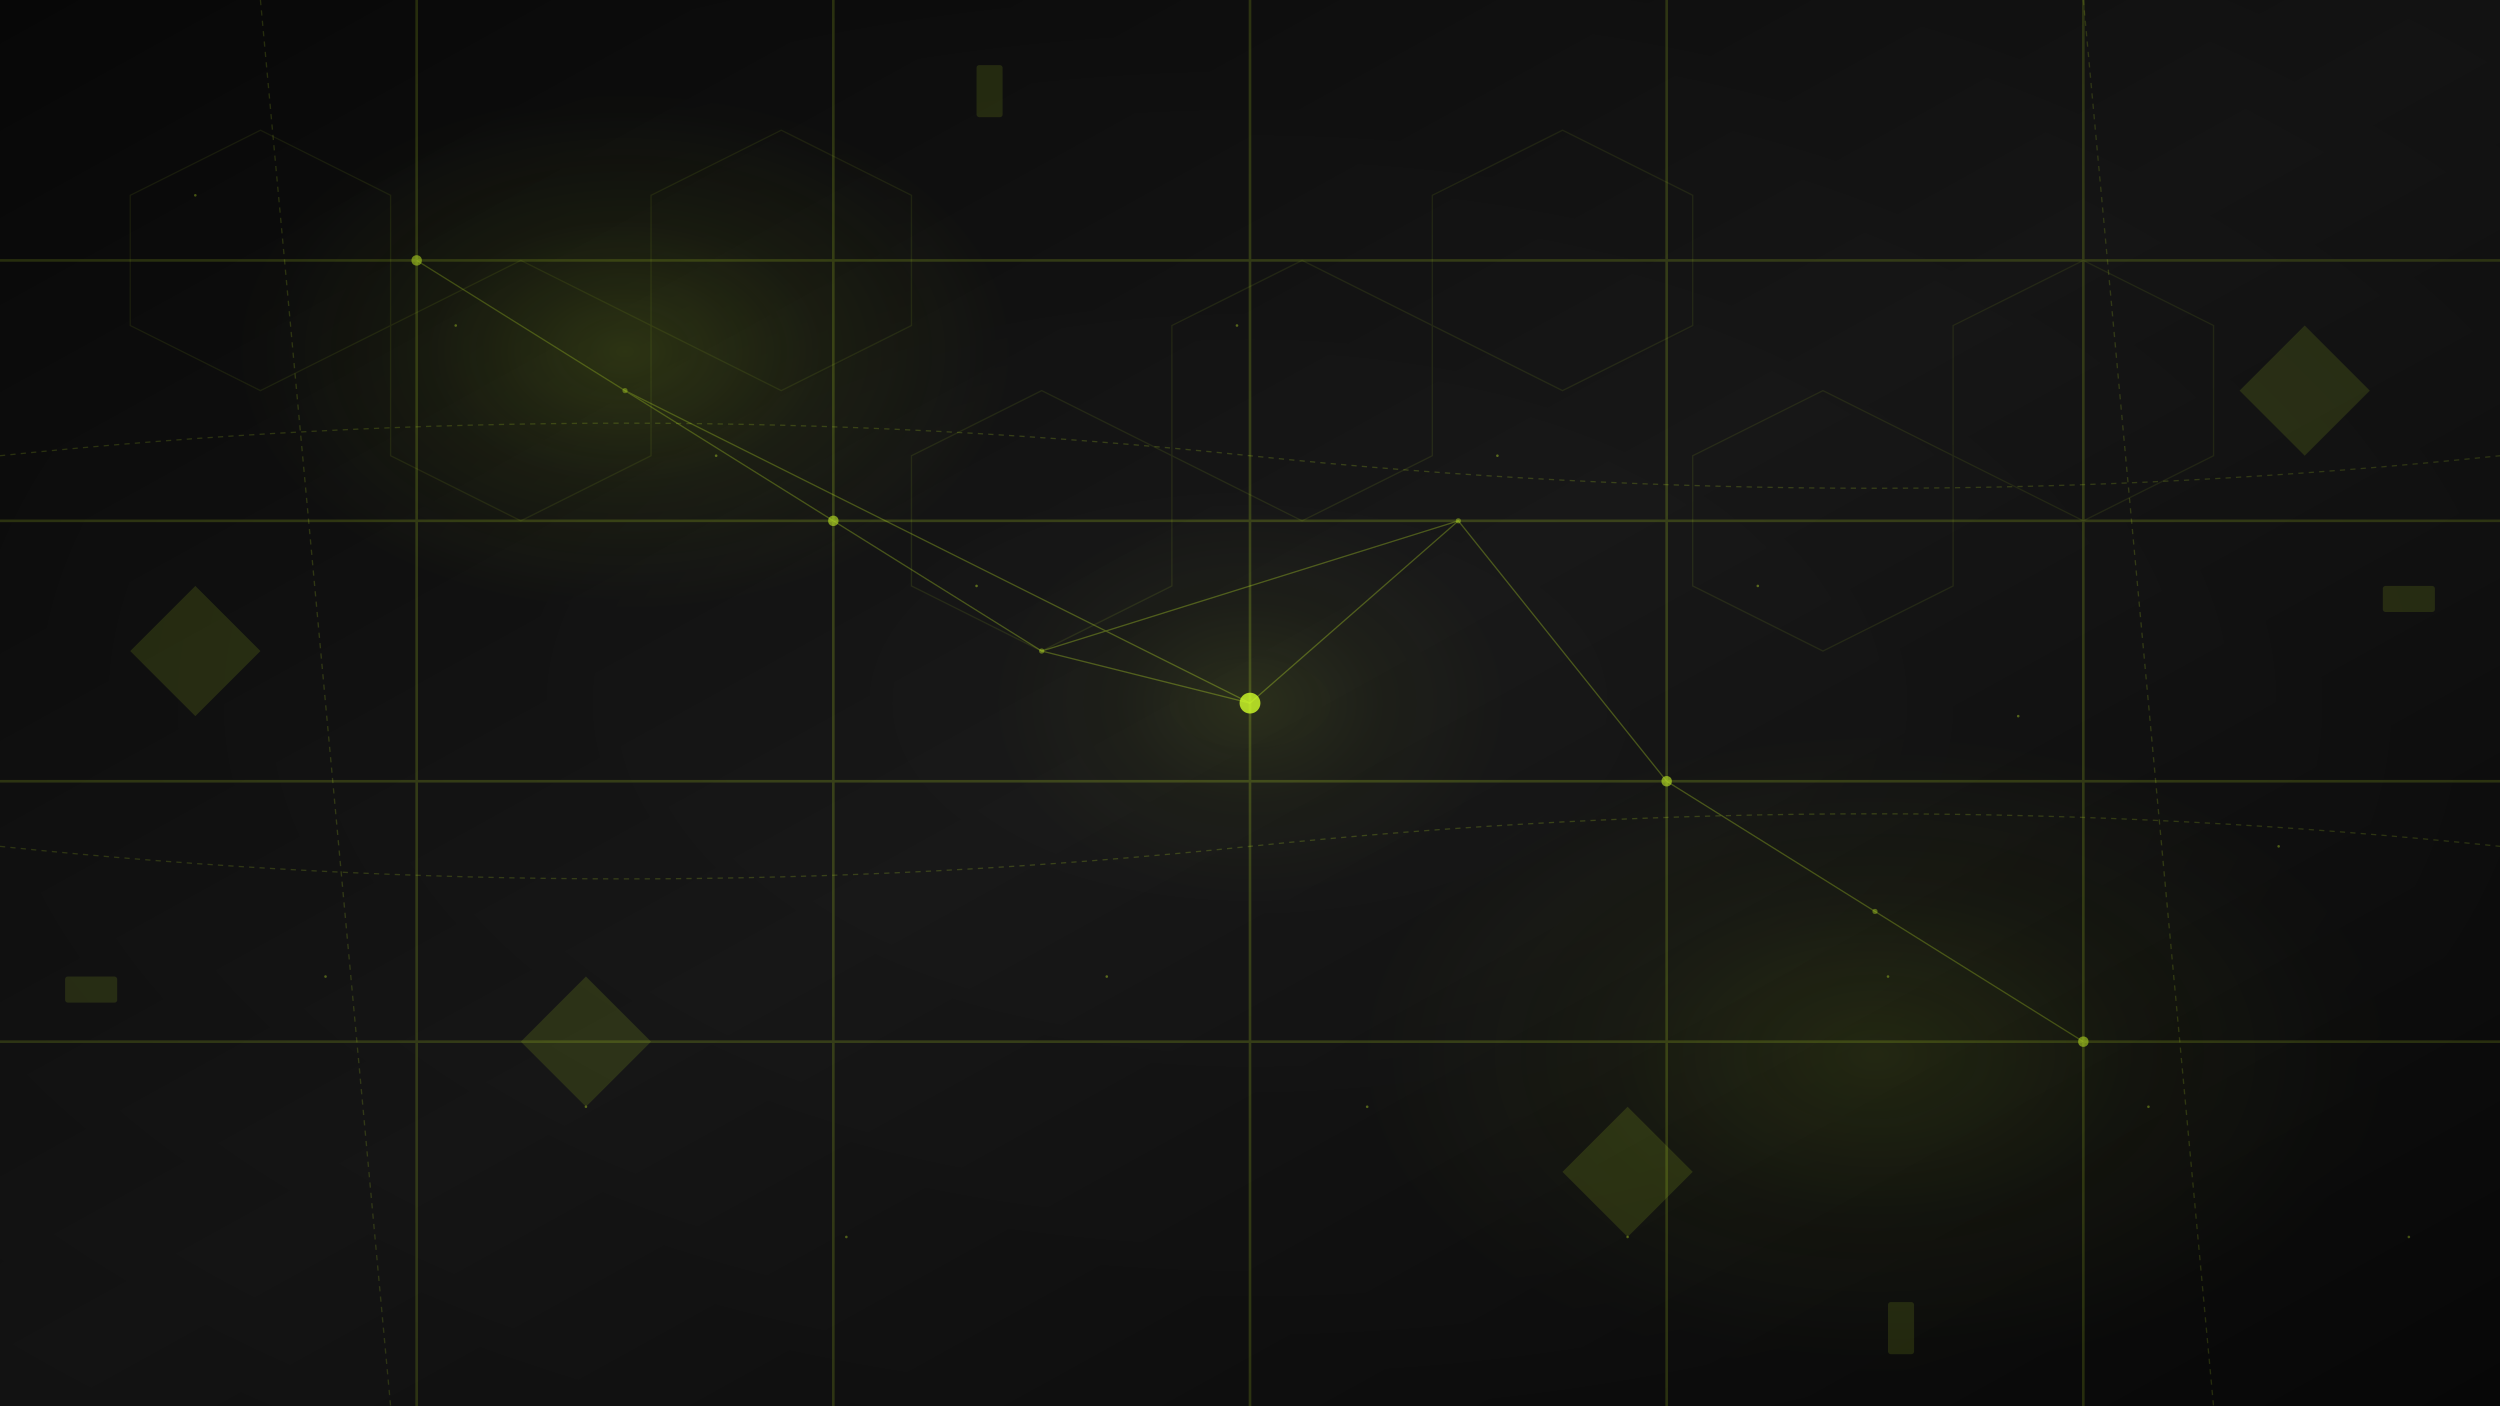<svg width="1920" height="1080" viewBox="0 0 1920 1080" fill="none" xmlns="http://www.w3.org/2000/svg">
  <defs>
    <!-- Gradient definitions -->
    <linearGradient id="bg-gradient" x1="0%" y1="0%" x2="100%" y2="100%">
      <stop offset="0%" style="stop-color:#0a0a0a;stop-opacity:1" />
      <stop offset="50%" style="stop-color:#1a1a1a;stop-opacity:1" />
      <stop offset="100%" style="stop-color:#0a0a0a;stop-opacity:1" />
    </linearGradient>
    
    <radialGradient id="neon-glow" cx="50%" cy="50%" r="50%">
      <stop offset="0%" style="stop-color:#d1ff29;stop-opacity:0.3" />
      <stop offset="50%" style="stop-color:#d1ff29;stop-opacity:0.1" />
      <stop offset="100%" style="stop-color:#d1ff29;stop-opacity:0" />
    </radialGradient>
    
    <!-- Filters for glow effects -->
    <filter id="glow">
      <feGaussianBlur stdDeviation="3" result="coloredBlur"/>
      <feMerge> 
        <feMergeNode in="coloredBlur"/>
        <feMergeNode in="SourceGraphic"/>
      </feMerge>
    </filter>
  </defs>
  
  <!-- Background -->
  <rect width="1920" height="1080" fill="url(#bg-gradient)"/>
  
  <!-- Neon glow areas -->
  <ellipse cx="480" cy="270" rx="300" ry="200" fill="url(#neon-glow)" opacity="0.6"/>
  <ellipse cx="1440" cy="810" rx="400" ry="250" fill="url(#neon-glow)" opacity="0.4"/>
  <ellipse cx="960" cy="540" rx="200" ry="150" fill="url(#neon-glow)" opacity="0.3"/>
  
  <!-- Abstract geometric shapes -->
  <!-- Large hexagonal grid pattern -->
  <g opacity="0.1" stroke="#d1ff29" stroke-width="1" fill="none">
    <path d="M200 100L300 150L300 250L200 300L100 250L100 150L200 100Z"/>
    <path d="M400 200L500 250L500 350L400 400L300 350L300 250L400 200Z"/>
    <path d="M600 100L700 150L700 250L600 300L500 250L500 150L600 100Z"/>
    <path d="M800 300L900 350L900 450L800 500L700 450L700 350L800 300Z"/>
    <path d="M1000 200L1100 250L1100 350L1000 400L900 350L900 250L1000 200Z"/>
    <path d="M1200 100L1300 150L1300 250L1200 300L1100 250L1100 150L1200 100Z"/>
    <path d="M1400 300L1500 350L1500 450L1400 500L1300 450L1300 350L1400 300Z"/>
    <path d="M1600 200L1700 250L1700 350L1600 400L1500 350L1500 250L1600 200Z"/>
  </g>
  
  <!-- Circuit board inspired elements -->
  <g opacity="0.2" stroke="#d1ff29" stroke-width="2" fill="none">
    <!-- Horizontal lines -->
    <path d="M0 200h1920M0 400h1920M0 600h1920M0 800h1920"/>
    <!-- Vertical lines -->
    <path d="M320 0v1080M640 0v1080M960 0v1080M1280 0v1080M1600 0v1080"/>
  </g>
  
  <!-- Tech nodes and connection points -->
  <g filter="url(#glow)">
    <!-- Central hub -->
    <circle cx="960" cy="540" r="8" fill="#d1ff29" opacity="0.8"/>
    
    <!-- Satellite nodes -->
    <circle cx="320" cy="200" r="4" fill="#d1ff29" opacity="0.6"/>
    <circle cx="640" cy="400" r="4" fill="#d1ff29" opacity="0.6"/>
    <circle cx="1280" cy="600" r="4" fill="#d1ff29" opacity="0.6"/>
    <circle cx="1600" cy="800" r="4" fill="#d1ff29" opacity="0.6"/>
    
    <!-- Smaller connection points -->
    <circle cx="480" cy="300" r="2" fill="#d1ff29" opacity="0.4"/>
    <circle cx="800" cy="500" r="2" fill="#d1ff29" opacity="0.4"/>
    <circle cx="1120" cy="400" r="2" fill="#d1ff29" opacity="0.4"/>
    <circle cx="1440" cy="700" r="2" fill="#d1ff29" opacity="0.4"/>
  </g>
  
  <!-- Connecting lines between nodes -->
  <g opacity="0.3" stroke="#d1ff29" stroke-width="1" fill="none">
    <path d="M320 200L480 300L640 400"/>
    <path d="M640 400L800 500L960 540"/>
    <path d="M960 540L1120 400L1280 600"/>
    <path d="M1280 600L1440 700L1600 800"/>
    <path d="M480 300L960 540"/>
    <path d="M800 500L1120 400"/>
  </g>
  
  <!-- Floating geometric elements -->
  <g opacity="0.15" fill="#d1ff29">
    <!-- Triangular elements -->
    <path d="M100 500L150 450L200 500L150 550Z"/>
    <path d="M1720 300L1770 250L1820 300L1770 350Z"/>
    <path d="M400 800L450 750L500 800L450 850Z"/>
    <path d="M1200 900L1250 850L1300 900L1250 950Z"/>
    
    <!-- Rectangular elements -->
    <rect x="50" y="750" width="40" height="20" rx="2"/>
    <rect x="1830" y="450" width="40" height="20" rx="2"/>
    <rect x="750" y="50" width="20" height="40" rx="2"/>
    <rect x="1450" y="1000" width="20" height="40" rx="2"/>
  </g>
  
  <!-- Abstract data flow paths -->
  <g opacity="0.2" stroke="#d1ff29" stroke-width="1" fill="none" stroke-dasharray="4,4">
    <path d="M0 350Q480 300 960 350T1920 350"/>
    <path d="M0 650Q480 700 960 650T1920 650"/>
    <path d="M200 0Q250 540 300 1080"/>
    <path d="M1600 0Q1650 540 1700 1080"/>
  </g>
  
  <!-- Particle-like elements -->
  <g opacity="0.4" fill="#d1ff29">
    <circle cx="150" cy="150" r="1"/>
    <circle cx="350" cy="250" r="1"/>
    <circle cx="550" cy="350" r="1"/>
    <circle cx="750" cy="450" r="1"/>
    <circle cx="950" cy="250" r="1"/>
    <circle cx="1150" cy="350" r="1"/>
    <circle cx="1350" cy="450" r="1"/>
    <circle cx="1550" cy="550" r="1"/>
    <circle cx="1750" cy="650" r="1"/>
    <circle cx="250" cy="750" r="1"/>
    <circle cx="450" cy="850" r="1"/>
    <circle cx="650" cy="950" r="1"/>
    <circle cx="850" cy="750" r="1"/>
    <circle cx="1050" cy="850" r="1"/>
    <circle cx="1250" cy="950" r="1"/>
    <circle cx="1450" cy="750" r="1"/>
    <circle cx="1650" cy="850" r="1"/>
    <circle cx="1850" cy="950" r="1"/>
  </g>
  
  <!-- Overlay gradient for depth -->
  <defs>
    <radialGradient id="depth-gradient" cx="50%" cy="50%" r="70%">
      <stop offset="0%" style="stop-color:#000000;stop-opacity:0" />
      <stop offset="100%" style="stop-color:#000000;stop-opacity:0.3" />
    </radialGradient>
  </defs>
  <rect width="1920" height="1080" fill="url(#depth-gradient)"/>
</svg>
